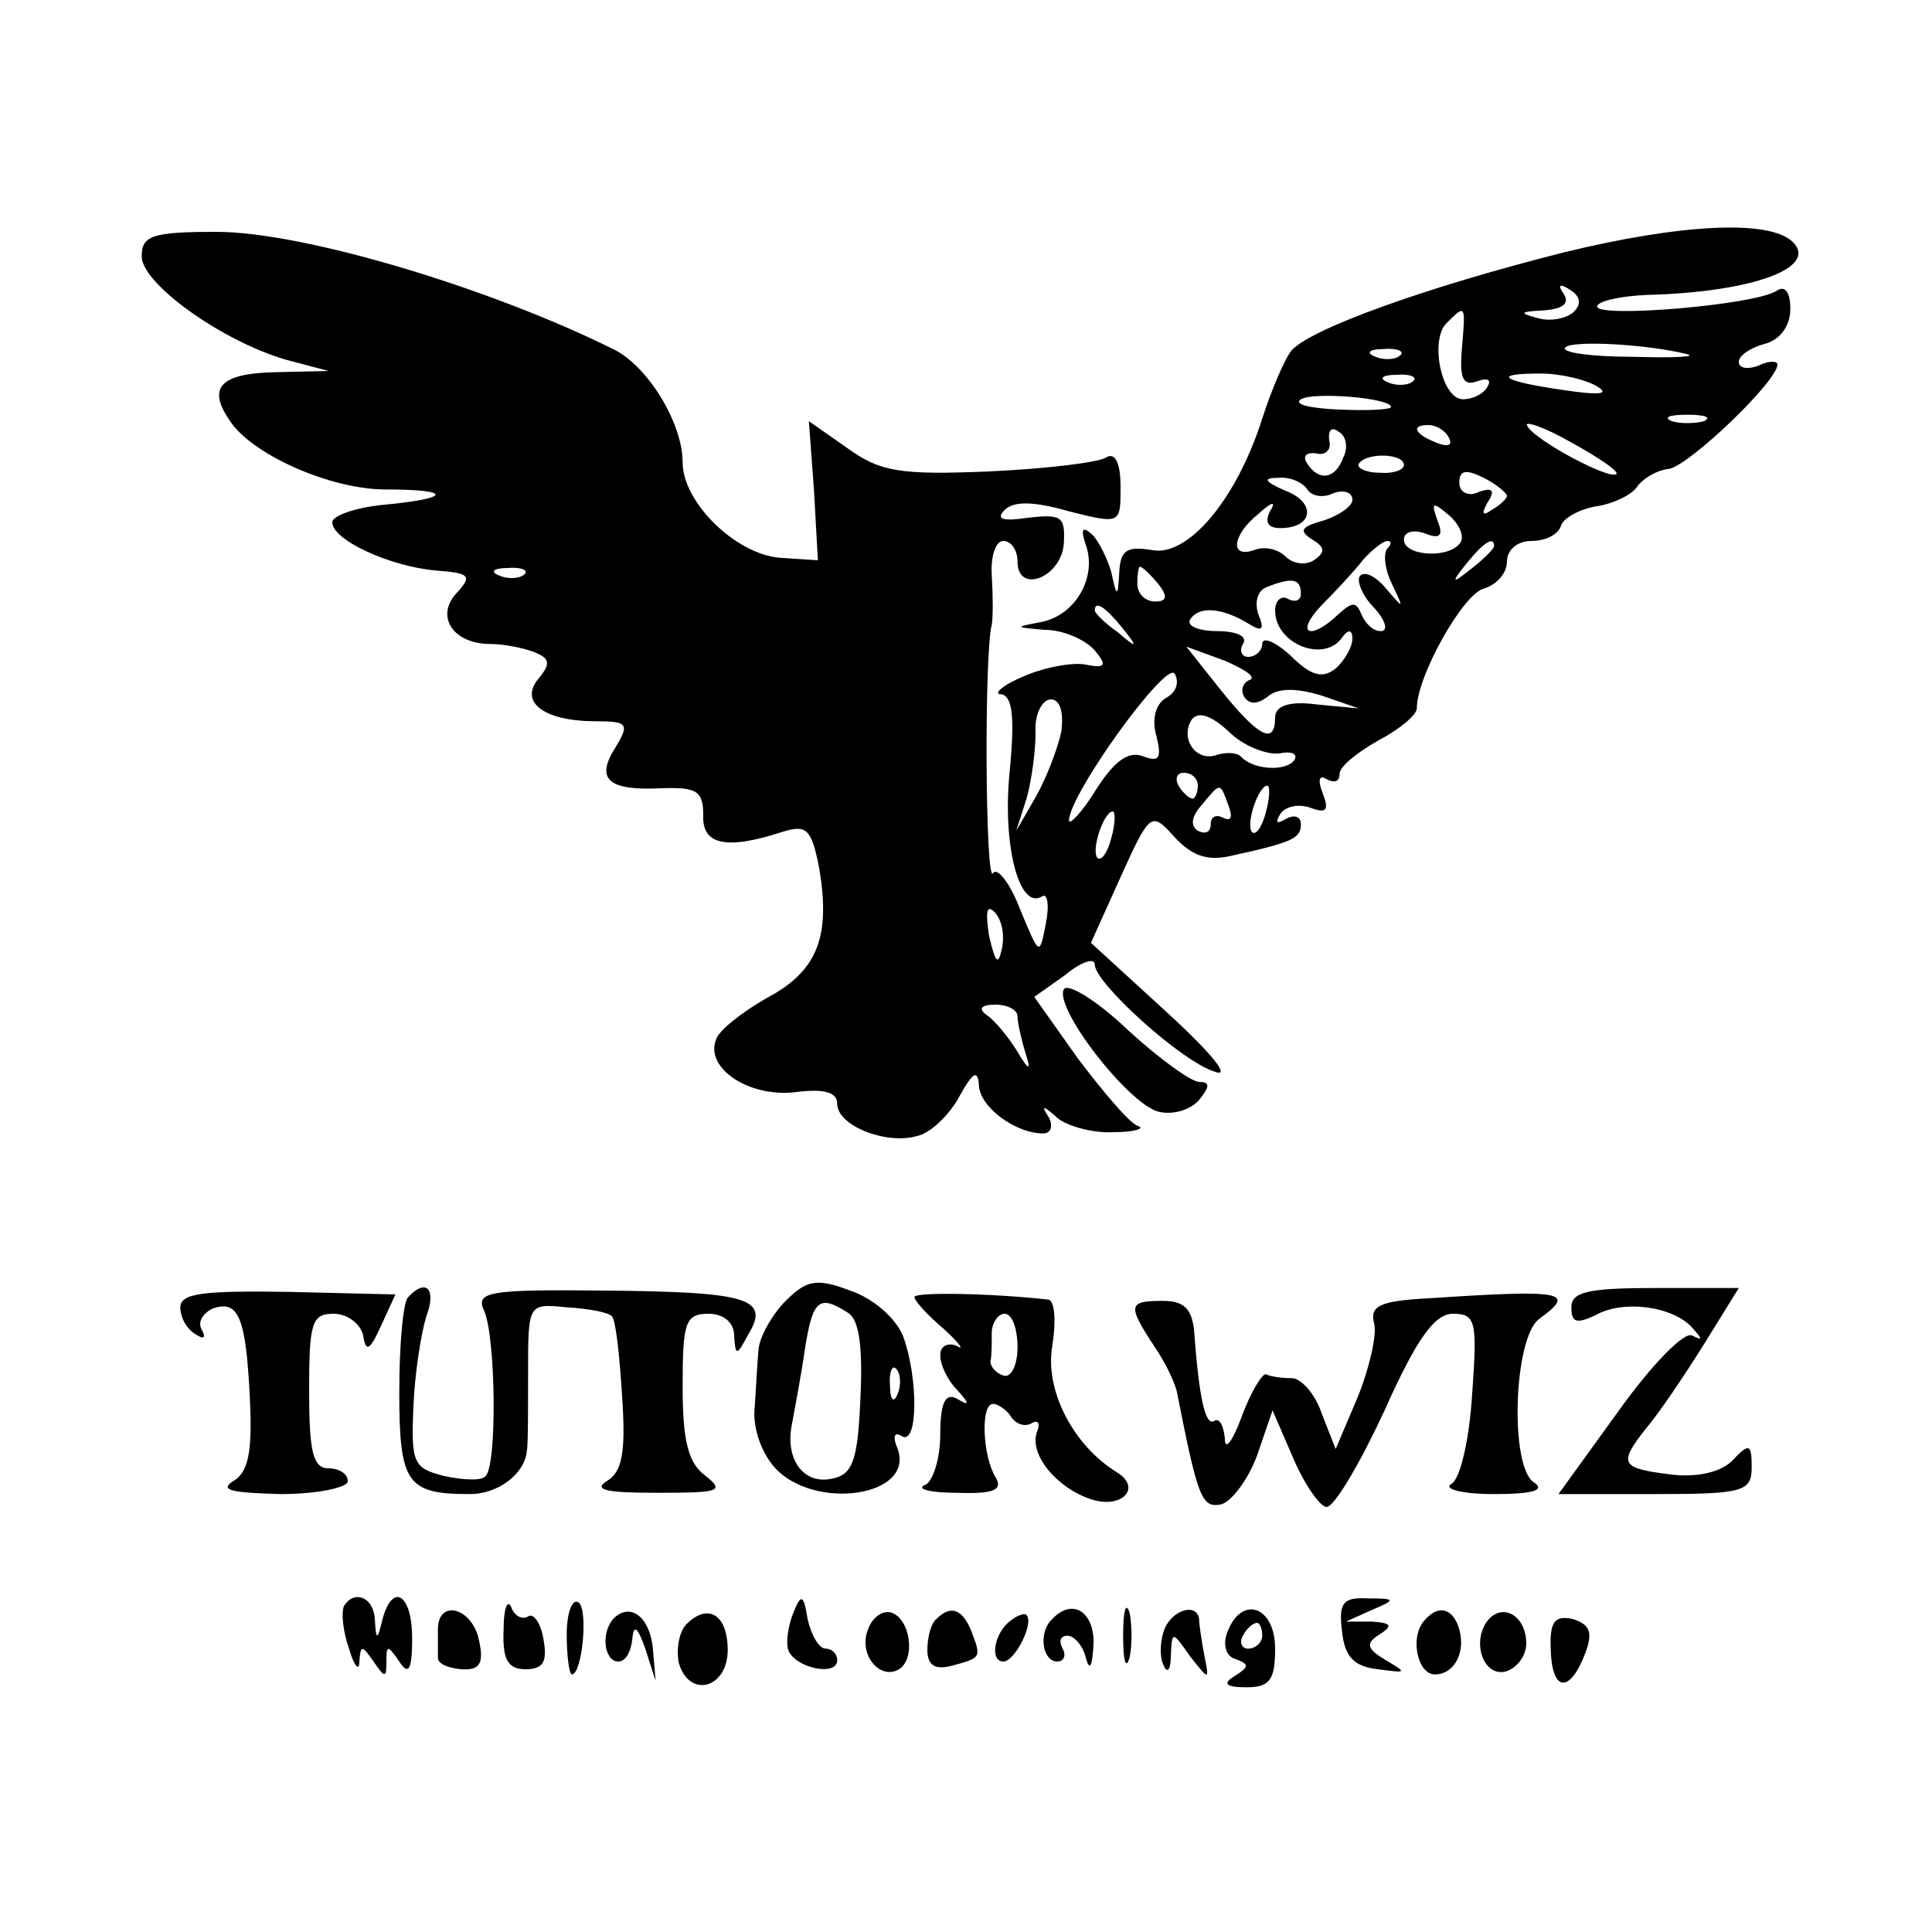 <?xml version="1.0" standalone="no"?>
<!DOCTYPE svg PUBLIC "-//W3C//DTD SVG 20010904//EN"
 "http://www.w3.org/TR/2001/REC-SVG-20010904/DTD/svg10.dtd">
<svg version="1.0" xmlns="http://www.w3.org/2000/svg"
 width="150pt" height="150pt" viewBox="0 0 150 150"
 preserveAspectRatio="xMidYMid meet">
<g transform="translate(0,150) scale(0.1,-0.1)"
fill="#000000" stroke="none">
<path d="M1214 1304 c-107 -27 -199 -60 -212 -77 -5 -7 -15 -30 -22 -52 -20
-63 -58 -108 -86 -102 -19 3 -24 0 -25 -17 -1 -20 -2 -20 -6 -1 -3 11 -10 25
-15 30 -8 7 -9 4 -5 -8 9 -25 -8 -55 -35 -60 -21 -4 -20 -4 3 -6 15 0 32 -8
39 -16 10 -12 8 -14 -7 -11 -10 2 -32 -2 -48 -9 -17 -7 -24 -14 -18 -14 9 -1
11 -17 7 -59 -6 -57 7 -109 25 -98 4 3 6 -6 3 -21 -5 -26 -5 -25 -20 11 -8 21
-18 33 -21 28 -6 -9 -7 170 -1 193 1 6 1 22 0 38 -1 15 3 27 9 27 6 0 11 -7
11 -16 0 -26 35 -12 36 15 1 20 -2 22 -28 19 -20 -3 -25 -1 -18 6 7 7 22 7 50
-1 40 -10 40 -10 40 19 0 18 -4 27 -11 23 -5 -4 -47 -9 -91 -11 -70 -3 -85 0
-110 18 l-30 21 4 -54 3 -54 -30 2 c-34 3 -75 43 -75 74 0 30 -26 73 -52 87
-96 48 -242 92 -310 92 -50 0 -58 -3 -58 -19 0 -21 61 -65 111 -80 l34 -9 -42
-1 c-42 -1 -52 -12 -35 -37 17 -27 79 -54 121 -54 53 0 52 -7 -2 -12 -20 -2
-38 -8 -39 -13 -1 -14 45 -35 81 -38 26 -2 28 -4 15 -18 -16 -18 -2 -39 27
-39 10 0 25 -3 33 -6 13 -5 14 -9 4 -21 -15 -18 4 -33 45 -33 24 0 26 -2 15
-20 -16 -25 -6 -34 35 -32 28 1 33 -2 33 -21 -1 -23 18 -27 61 -13 19 6 23 3
29 -28 9 -53 -1 -80 -41 -101 -19 -11 -37 -25 -39 -32 -9 -22 25 -45 61 -41
23 3 33 0 33 -9 0 -17 38 -32 62 -25 10 2 25 16 33 31 10 18 14 21 15 9 0 -17
28 -38 50 -38 6 0 8 6 4 13 -6 9 -4 9 7 -1 7 -6 27 -12 44 -11 16 0 25 3 18 5
-7 3 -27 27 -46 52 l-34 48 24 17 c12 10 23 14 23 8 0 -14 67 -75 93 -83 13
-5 -1 13 -37 46 l-59 54 23 51 c23 51 24 51 42 31 14 -15 26 -19 46 -14 45 10
52 13 52 24 0 6 -5 8 -12 4 -7 -4 -8 -3 -4 4 4 6 14 8 23 5 13 -5 15 -2 10 11
-4 10 -3 15 3 11 6 -3 10 -2 10 4 0 6 14 17 30 26 17 9 30 20 30 25 0 25 36
89 52 93 10 3 18 12 18 21 0 9 8 16 19 16 11 0 21 5 23 12 2 6 15 13 28 15 13
2 27 9 31 15 4 6 15 13 25 14 16 3 84 68 84 81 0 3 -7 3 -15 -1 -8 -3 -15 -2
-15 3 0 5 9 11 20 14 12 3 20 14 20 27 0 13 -4 19 -11 14 -18 -11 -139 -21
-139 -12 0 4 17 8 38 9 82 2 134 21 114 41 -18 18 -88 14 -178 -8z m8 -46 c-5
-5 -18 -8 -28 -5 -15 4 -14 5 4 6 15 1 21 5 16 13 -5 7 -3 8 5 3 8 -5 9 -11 3
-17z m-87 -29 c-2 -23 1 -29 12 -25 8 3 11 1 8 -4 -3 -6 -12 -10 -19 -10 -17
0 -26 46 -13 59 15 15 15 15 12 -20z m175 -4 c8 -2 -11 -3 -42 -2 -31 0 -55 3
-53 7 4 6 63 3 95 -5z m-223 -1 c-3 -3 -12 -4 -19 -1 -8 3 -5 6 6 6 11 1 17
-2 13 -5z m10 -20 c-3 -3 -12 -4 -19 -1 -8 3 -5 6 6 6 11 1 17 -2 13 -5z m143
-4 c10 -6 2 -7 -25 -3 -49 7 -58 13 -19 13 16 0 36 -5 44 -10z m-160 -16 c0
-2 -18 -3 -40 -2 -23 1 -36 4 -30 8 10 6 70 1 70 -6z m175 -52 c-5 -5 -63 26
-69 37 -4 5 12 0 33 -12 22 -12 38 -23 36 -25z m68 41 c-7 -2 -19 -2 -25 0 -7
3 -2 5 12 5 14 0 19 -2 13 -5z m-280 -28 c-6 -17 -19 -19 -28 -5 -4 6 -1 9 7
8 7 -2 12 3 10 10 -1 8 2 11 7 7 6 -3 8 -12 4 -20z m82 15 c3 -6 -1 -7 -9 -4
-18 7 -21 14 -7 14 6 0 13 -4 16 -10z m-35 -21 c0 -4 -9 -7 -19 -6 -11 0 -18
4 -16 7 6 9 35 8 35 -1z m80 -24 c0 -2 -5 -7 -12 -11 -7 -5 -8 -3 -3 6 6 9 4
12 -7 8 -8 -4 -15 0 -15 7 0 10 5 11 19 4 10 -5 18 -12 18 -14z m-155 5 c3 -5
12 -7 20 -3 8 3 15 1 15 -5 0 -5 -10 -12 -22 -16 -18 -5 -20 -8 -9 -15 10 -6
10 -10 1 -16 -6 -4 -16 -3 -22 3 -6 6 -17 8 -24 5 -20 -7 -17 12 3 28 11 10
14 10 9 2 -4 -8 -2 -13 8 -13 26 0 28 20 4 29 -16 7 -18 10 -6 10 9 1 19 -3
23 -9z m119 -41 c-8 -13 -44 -11 -44 2 0 6 7 8 16 5 12 -5 15 -2 10 10 -5 14
-4 15 9 4 8 -7 12 -16 9 -21z m-57 -5 c-3 -4 -2 -16 4 -28 9 -19 9 -19 -4 -4
-8 10 -17 15 -21 11 -3 -3 1 -15 11 -25 9 -10 11 -18 5 -18 -6 0 -12 6 -15 13
-4 10 -7 10 -18 0 -22 -21 -34 -15 -13 7 10 10 25 26 32 35 7 8 16 15 19 15 4
0 3 -3 0 -6z m83 2 c0 -2 -8 -10 -17 -17 -16 -13 -17 -12 -4 4 13 16 21 21 21
13z m-753 -22 c-3 -3 -12 -4 -19 -1 -8 3 -5 6 6 6 11 1 17 -2 13 -5z m492 -7
c8 -10 7 -14 -2 -14 -8 0 -14 6 -14 14 0 7 1 13 2 13 2 0 8 -6 14 -13z m111
-8 c0 -5 -4 -7 -10 -4 -5 3 -10 -1 -10 -9 0 -26 38 -41 52 -21 5 7 8 6 8 -1 0
-6 -6 -17 -13 -23 -10 -8 -19 -6 -35 10 -12 11 -22 15 -22 9 0 -5 -5 -10 -11
-10 -5 0 -7 5 -4 10 4 6 -5 10 -20 10 -14 0 -24 4 -21 9 7 11 25 9 45 -3 11
-7 13 -5 8 7 -3 9 -1 18 6 21 20 8 27 7 27 -5z m-139 -26 c13 -16 12 -17 -3
-4 -10 7 -18 15 -18 17 0 8 8 3 21 -13z m99 -41 c-5 -2 -7 -8 -4 -13 4 -6 10
-6 18 0 8 7 22 7 42 1 l29 -10 -32 3 c-22 3 -33 -1 -33 -10 0 -22 -13 -15 -42
21 l-27 34 30 -11 c16 -7 25 -13 19 -15z m-65 -14 c-8 -5 -11 -17 -7 -30 4
-17 2 -20 -11 -15 -11 4 -22 -4 -36 -26 -11 -18 -21 -28 -21 -24 0 20 75 124
82 114 4 -7 1 -15 -7 -19z m-81 -26 c-3 -14 -12 -37 -20 -51 l-15 -26 8 25 c4
14 7 37 7 51 -1 14 5 26 12 26 7 0 10 -10 8 -25z m169 -17 c9 2 15 0 12 -5 -6
-9 -31 -8 -41 2 -3 4 -12 4 -19 2 -16 -6 -29 12 -20 27 5 7 15 4 29 -9 11 -11
29 -18 39 -17z m-63 -25 c0 -5 -2 -10 -4 -10 -3 0 -8 5 -11 10 -3 6 -1 10 4
10 6 0 11 -4 11 -10z m24 -16 c3 -8 2 -12 -4 -9 -6 3 -10 1 -10 -5 0 -6 -4 -8
-10 -5 -6 4 -5 11 3 20 15 18 14 18 21 -1z m29 -4 c-3 -12 -8 -19 -11 -16 -5
6 5 36 12 36 2 0 2 -9 -1 -20z m-120 -20 c-3 -12 -8 -19 -11 -16 -5 6 5 36 12
36 2 0 2 -9 -1 -20z m-85 -86 c-3 -14 -5 -12 -10 9 -3 19 -2 25 4 19 6 -6 8
-18 6 -28z m12 -53 c0 -5 3 -18 6 -28 5 -15 3 -15 -7 2 -7 11 -17 23 -23 27
-7 5 -4 8 7 8 9 0 17 -4 17 -9z"/>
<path d="M826 732 c-8 -14 49 -88 73 -95 11 -3 25 1 32 9 8 10 9 14 0 14 -6 0
-31 18 -55 40 -24 23 -47 37 -50 32z"/>
<path d="M610 490 c-11 -11 -20 -28 -21 -37 -1 -10 -2 -30 -3 -45 -2 -16 5
-36 16 -48 31 -33 108 -22 95 15 -4 9 -3 14 3 10 13 -8 13 46 1 78 -6 14 -23
29 -41 35 -26 10 -34 8 -50 -8z m48 -9 c9 -5 12 -26 10 -67 -2 -48 -6 -59 -22
-62 -22 -5 -37 15 -31 43 2 11 7 37 10 58 6 38 11 42 33 28z m39 -63 c-3 -8
-6 -5 -6 6 -1 11 2 17 5 13 3 -3 4 -12 1 -19z"/>
<path d="M140 485 c0 -8 5 -17 12 -21 6 -4 8 -3 5 3 -4 6 0 13 8 17 20 7 26
-6 29 -70 2 -41 -1 -57 -13 -64 -11 -7 -1 -9 37 -10 28 0 52 5 52 10 0 6 -7
10 -15 10 -12 0 -15 13 -15 60 0 53 2 60 19 60 11 0 21 -8 23 -17 2 -13 5 -12
14 8 l11 24 -83 2 c-66 1 -84 -1 -84 -12z"/>
<path d="M317 493 c-4 -3 -7 -37 -7 -74 0 -71 6 -79 55 -79 21 0 42 15 44 33
1 4 1 31 1 61 0 54 0 54 30 51 17 -1 33 -4 35 -7 3 -2 6 -30 8 -62 3 -44 0
-59 -12 -66 -11 -7 1 -9 39 -9 48 0 53 1 38 13 -14 10 -18 28 -18 70 0 49 2
56 20 56 12 0 20 -7 20 -17 1 -16 2 -16 11 1 17 28 0 33 -112 34 -91 1 -100
-1 -93 -16 9 -21 10 -120 1 -128 -3 -4 -18 -3 -32 0 -24 6 -26 10 -24 54 1 26
6 57 10 70 8 21 0 30 -14 15z"/>
<path d="M710 493 c0 -3 10 -14 23 -25 12 -11 16 -17 10 -13 -7 3 -13 0 -13
-7 0 -8 6 -20 13 -27 10 -11 10 -13 0 -7 -9 5 -13 -3 -13 -28 0 -19 -6 -37
-12 -39 -7 -3 4 -6 25 -6 28 -1 36 2 30 12 -10 16 -12 57 -2 57 4 0 11 -5 14
-10 4 -6 11 -8 16 -5 5 3 7 0 4 -7 -6 -17 15 -43 42 -52 24 -8 40 9 20 21 -34
21 -56 64 -50 98 3 19 2 35 -3 36 -45 5 -104 6 -104 2z m80 -39 c0 -14 -5 -24
-11 -22 -6 2 -10 7 -10 11 1 4 1 14 1 22 0 8 5 15 10 15 6 0 10 -12 10 -26z"/>
<path d="M1109 492 c-38 -2 -46 -6 -42 -20 2 -9 -4 -35 -13 -57 l-17 -40 -11
28 c-5 15 -16 27 -23 27 -7 0 -16 1 -20 3 -3 1 -12 -14 -19 -33 -7 -19 -13
-27 -13 -17 -1 10 -4 16 -8 14 -7 -5 -12 16 -16 71 -2 16 -8 22 -24 22 -27 0
-28 -3 -7 -35 9 -13 17 -30 18 -37 16 -81 19 -89 34 -86 8 2 21 19 28 38 l12
35 16 -37 c9 -21 21 -38 26 -38 6 0 26 34 45 75 25 56 39 75 53 75 18 0 19 -6
15 -62 -2 -34 -9 -66 -16 -70 -7 -4 8 -8 33 -8 30 0 40 3 31 9 -19 12 -16 112
4 127 29 21 20 23 -86 16z"/>
<path d="M1220 485 c0 -12 4 -13 19 -6 21 12 60 7 75 -10 8 -9 8 -10 0 -6 -6
4 -32 -23 -57 -58 l-47 -65 75 0 c69 0 75 2 75 21 0 18 -2 19 -15 5 -9 -9 -27
-13 -46 -11 -41 5 -43 8 -21 36 11 13 31 43 46 67 l26 42 -65 0 c-52 0 -65 -3
-65 -15z"/>
<path d="M267 253 c-2 -5 -1 -19 4 -33 4 -14 8 -18 8 -10 1 13 2 13 11 0 9
-13 10 -13 10 0 0 13 1 13 10 0 7 -11 10 -7 10 18 0 34 -15 44 -23 15 -4 -17
-5 -17 -6 0 -1 17 -16 23 -24 10z"/>
<path d="M391 235 c-1 -23 3 -31 17 -31 14 0 17 6 14 23 -2 13 -8 21 -12 18
-5 -3 -11 1 -13 7 -3 7 -6 -1 -6 -17z"/>
<path d="M440 231 c0 -17 2 -31 4 -31 8 0 13 51 5 56 -5 3 -9 -9 -9 -25z"/>
<path d="M616 248 c-4 -10 -6 -23 -4 -29 5 -14 38 -21 38 -8 0 5 -4 9 -9 9 -5
0 -11 10 -14 23 -3 19 -5 20 -11 5z"/>
<path d="M872 230 c0 -19 2 -27 5 -17 2 9 2 25 0 35 -3 9 -5 1 -5 -18z"/>
<path d="M1042 233 c2 -19 9 -27 28 -29 22 -3 23 -3 6 7 -15 9 -16 13 -5 20
11 7 9 9 -6 10 l-20 0 20 9 c19 8 19 9 -3 9 -19 1 -23 -3 -20 -26z"/>
<path d="M340 235 c0 -8 0 -18 0 -22 0 -5 8 -8 18 -9 14 -1 18 4 14 22 -5 26
-32 33 -32 9z"/>
<path d="M477 244 c-11 -11 -8 -34 3 -34 6 0 10 8 11 18 1 11 4 9 10 -8 l8
-25 -2 24 c-2 25 -17 37 -30 25z"/>
<path d="M533 239 c-6 -6 -8 -20 -6 -30 8 -28 38 -20 38 10 0 27 -15 37 -32
20z"/>
<path d="M674 235 c-8 -19 9 -40 24 -31 13 8 9 39 -6 44 -7 2 -15 -4 -18 -13z"/>
<path d="M727 243 c-4 -3 -7 -14 -7 -24 0 -12 6 -16 20 -12 22 6 22 6 14 27
-7 17 -16 20 -27 9z"/>
<path d="M785 242 c-13 -9 -17 -32 -6 -32 9 0 24 30 18 36 -1 2 -7 0 -12 -4z"/>
<path d="M817 243 c-11 -10 -8 -33 4 -33 5 0 7 5 4 10 -3 6 -2 10 4 10 5 0 12
-8 14 -17 3 -11 5 -7 6 10 1 25 -16 37 -32 20z"/>
<path d="M904 235 c-3 -8 -4 -20 -1 -27 3 -8 6 -5 6 6 1 20 1 20 15 0 15 -19
15 -19 11 1 -2 11 -4 23 -4 28 -2 13 -21 7 -27 -8z"/>
<path d="M953 233 c-4 -10 -1 -19 6 -21 11 -4 11 -6 0 -13 -10 -6 -8 -9 9 -9
18 0 22 6 22 30 0 33 -26 42 -37 13z m27 -3 c0 -5 -5 -10 -11 -10 -5 0 -7 5
-4 10 3 6 8 10 11 10 2 0 4 -4 4 -10z"/>
<path d="M1107 243 c-13 -12 -7 -43 7 -43 16 0 25 19 18 38 -5 13 -15 16 -25
5z"/>
<path d="M1157 244 c-15 -15 -7 -45 11 -42 9 2 17 12 17 22 0 20 -16 31 -28
20z"/>
<path d="M1204 219 c1 -33 15 -34 27 -2 6 16 3 22 -10 26 -14 3 -18 -2 -17
-24z"/>
</g>
</svg>
